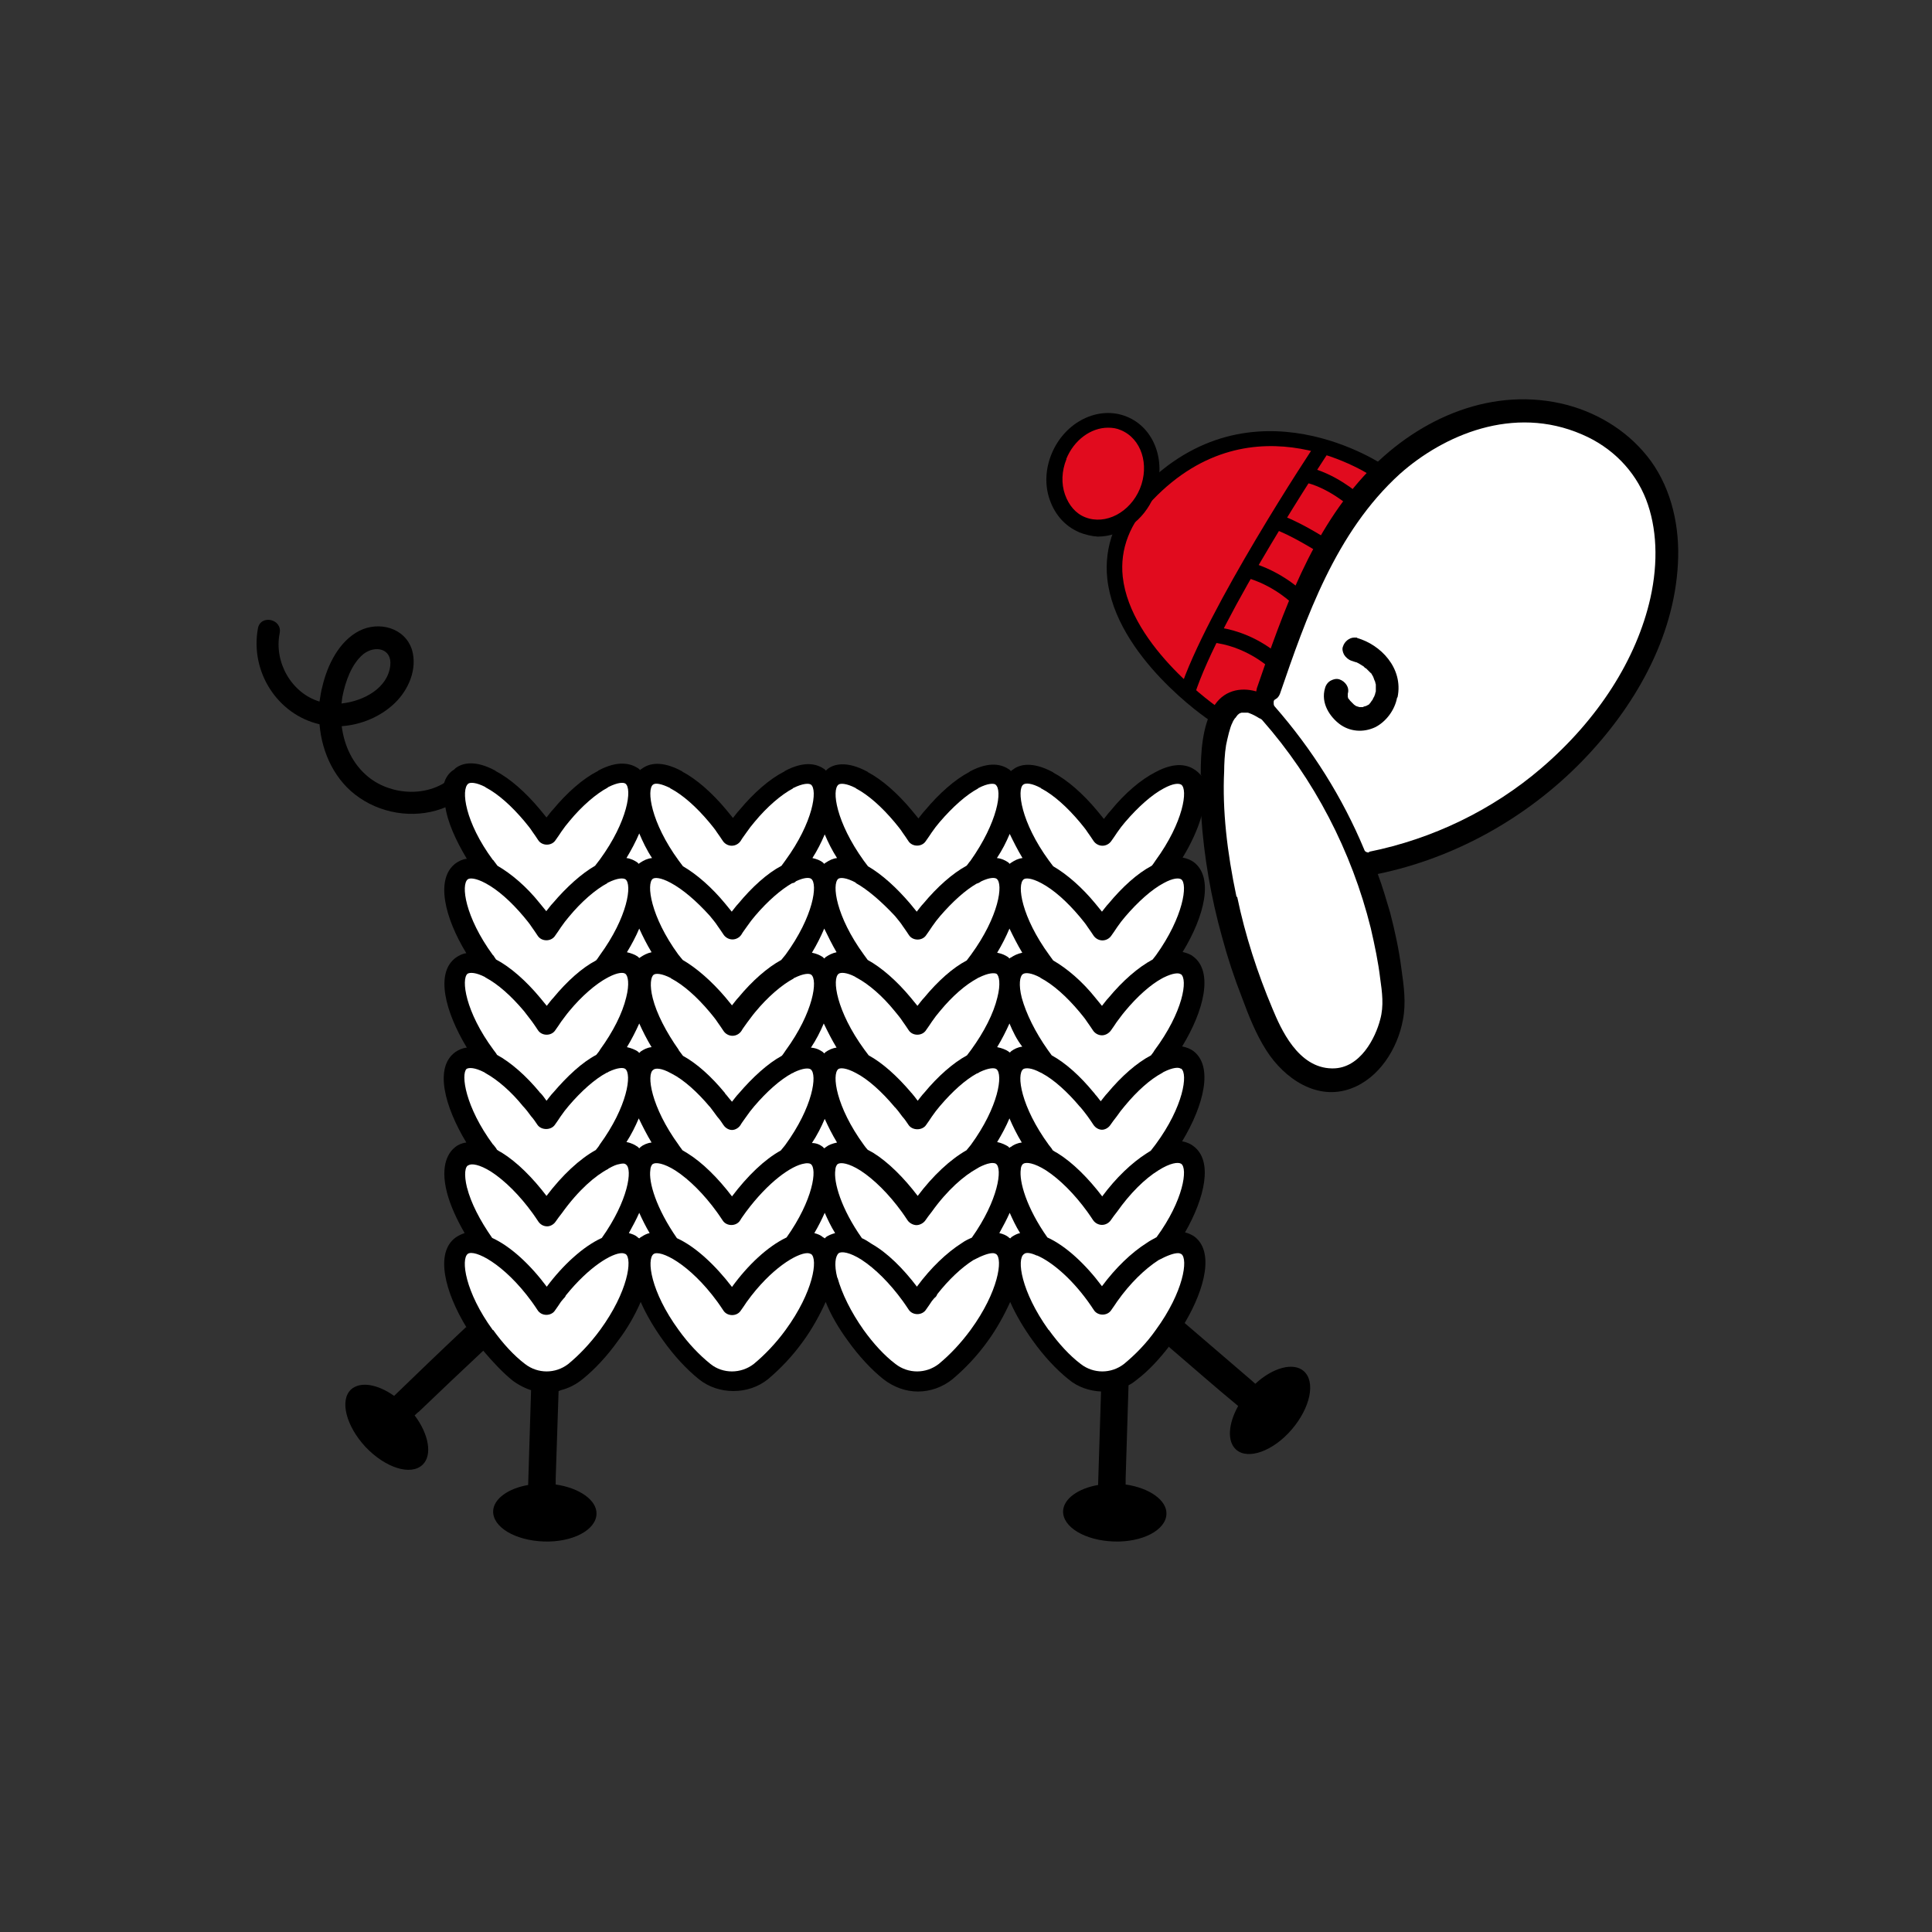 <?xml version="1.0" encoding="UTF-8"?>
<svg id="Ebene_1" xmlns="http://www.w3.org/2000/svg" version="1.1" viewBox="0 0 800 800">
  <rect x="0" y="0" width="800" height="800" fill="#333333" stroke="none"/>
  <!-- Generator: Adobe Illustrator 29.6.1, SVG Export Plug-In . SVG Version: 2.1.1 Build 9)  -->
  <path d="M571.8,195.8s-52.6-37.1-97,9c-42.2,43.8,28.3,91.3,28.3,91.3l18.5-4.9,11-27.3,7.7-24.9,11.6-22.2,20-21Z" fill="#e10b1e"/>
  <path d="M501.5,298.7l3.5-5.3c-.4-.2-36.9-25.3-40.1-54.6-1.2-11.4,2.9-22.2,12.4-31.8,41.8-43.6,90.7-10,92.7-8.6l3.7-5.3c-.6-.4-55.4-38.1-101.1,9.4-10.8,11.2-15.5,23.8-14.1,37.1,3.5,32.2,41.2,58.1,43,59.1Z"/>
  <g>
    <ellipse cx="456.8" cy="196.5" rx="22.8" ry="19.6" transform="translate(102 544.8) rotate(-67.7)" fill="#e10b1e"/>
    <path d="M446.9,220.4c-5.7-2.4-10-7.1-12.2-13.4-2.2-6.1-1.8-13,.8-19.2,5.5-13.2,19.4-20,31-15.3,11.8,4.7,16.9,19.4,11.4,32.8-4.3,10.4-13.7,16.9-23.4,16.9-2.6-.2-5.1-.8-7.7-1.8ZM441.6,190.1c-2,4.9-2.2,10.2-.6,14.7,1.6,4.5,4.5,7.9,8.4,9.4,8.4,3.3,18.5-2,22.6-11.8,4.1-10,.6-20.8-7.9-24.3-1.8-.8-3.5-1-5.3-1-7.1,0-14.1,5.1-17.3,13Z"/>
  </g>
  <path d="M528.2,262.8" fill="none" stroke="#000" stroke-miterlimit="10" stroke-width="6.5"/>
  <path d="M494.6,287.9c10.2-32.2,55.4-100.5,56-101.3l-5.3-3.5c-2,2.7-46.1,69.7-56.8,102.9l6.1,2Z"/>
  <path d="M558.8,209.6l4.3-4.7c-.4-.4-10.4-9.2-22.2-11.6l-1.2,6.3c10,2,19,10,19,10Z"/>
  <path d="M546.1,228.8l3.5-5.5c-.6-.4-12.8-8.2-20.6-10.4l-1.8,6.1c6.9,2.2,18.9,9.8,18.9,9.8Z"/>
  <path d="M535.7,250.4l4.7-4.5c-.4-.4-9.2-9.4-23.2-13.2l-1.8,6.3c12.4,3.3,20.2,11.4,20.2,11.4Z"/>
  <path d="M525.1,276l4.5-4.7c-.4-.4-10.8-10.2-27.3-11.8l-.6,6.5c13.9,1.4,23.2,10,23.4,10Z"/>
  <path d="M497.2,320.9v-.4c0-9,.6-19.4,5.1-27.5,4.1-7.1,11.2-8.6,17.9-6.7,0-.4.2-.8.2-1.2,11-32,22.6-65.4,46.5-90.3,21.2-22,51.6-35.1,82.1-27.1,13.7,3.7,26.1,11.6,34.6,23.2,8.8,12.2,12,27.7,11.2,42.4-1.6,31.2-18.3,59.9-39.7,81.9-22.8,23.4-52.6,40.1-84.6,46.7,2,5.3,3.5,10.6,5.1,15.9,2,7.7,3.7,15.5,4.7,23.4,1,7.1,2,14.1.6,21.2-2.2,11.8-9.8,24-21.4,28.3-14.1,5.3-27.7-4.1-35.1-15.7-4.3-6.7-7.3-14.3-10-21.6-3.3-8.4-6.1-16.9-8.4-25.5-4.5-16.1-7.5-33.2-8.6-50.1v-16.9Z"/>
  <path d="M514.9,296.8h0Z" fill="#fff"/>
  <path d="M566.9,352.7c26.3-5.3,51.1-17.3,71.3-34.6h0c23.6-20.2,39.5-45.2,45.2-70.5,3.3-14.9,2.7-29.1-1.8-40.8-4.7-12-14.1-21.6-26.5-26.9-28.5-12.4-57.5.4-75.4,16.3-26.7,24.2-38.9,59.7-49.7,91.1-.4,1-1,1.8-1.8,2.2s-.8.8-.8,1.4,0,1.2.4,1.6c15.5,17.7,28.1,37.7,37.1,59.3.2.8,1,1.2,1.8,1.2,0,0,.2,0,.2-.2ZM512.3,371.4c3.3,15.9,8.4,31.6,14.7,46.5,3.3,7.9,10.4,24.3,24.5,24.5h.4c11.4,0,17.7-12.8,19.6-20.2,1.6-5.7.8-11.4,0-17.1-.8-6.7-2.2-13.4-3.9-20.8-7.9-31.8-23.4-61.7-45-86.2h0c-.2-.2-.4-.4-.6-.4l-.2-.2h-.2c-1.6-1-2.7-1.6-4.3-2.2-.4-.2-.6-.2-1-.2h-2c-.4,0-.8.2-1.2.4l-.2.2c-.2.2-.4.2-.6.6-.2.2-.4.4-.6.8l-.2.2-.2.2c-.4.6-.8,1.2-1,1.8-1,1.8-2,6.3-2.6,9.2-.6,3.5-.8,8.2-.8,10.8-.8,16.1,1.2,33.6,5.1,52Z" fill="#fff"/>
  <path d="M578.5,288.9c-1,5.3-4.7,10-9,12.2-5.1,2.4-10.6,1.8-14.7-1.2-3.9-2.9-8.1-8.6-6.1-15.1.4-1.4,1.4-2.6,2.6-3.1.8-.4,2-.8,3.3-.4,2.4.8,4.3,3.3,3.5,5.9v1.4c0,.2.2.4.2.6s0,.2.2.2c.2.2.4.6.6.8l.2.2,1,1,.2.2.2.2c.2.2.4.2.6.4,0,0,.2.2.4.2,0,0,.4.2.6.2s.4.2.6.2h1.4l.4-.2c.2,0,.4-.2.6-.2h.2c.2,0,.2-.2.4-.2s.2-.2.4-.2.2-.2.4-.2c0,0,.2,0,.2-.2l.2-.2c.2-.2.4-.4.6-.8l.6-.8c.2-.2.2-.6.4-.8l.2-.4s.2-.2.2-.4c.2-.4.4-1,.4-1.4h0c.2-.2.2-.4.2-.8v-2.6c-.2-.4-.2-1-.4-1.4l-.2-.4h0c-.2-.4-.2-.8-.4-1v-.2c-.2-.4-.6-1-.8-1.4h0s0-.2-.2-.2h0l-.2-.2-.2-.2c-.4-.4-.6-.6-1-1-.2-.2-.4-.4-.6-.6-.2,0-.2-.2-.4-.2l-.2-.2h0s-.2,0-.2-.2h0l-.2-.2c-1-.6-1.8-1.2-2.7-1.6l-.4-.2h-.2c-.6-.2-1.2-.4-1.8-.6-1.2-.4-2.4-1.4-3.1-2.6-.6-1.2-.8-2.4-.4-3.3.6-2,2.6-3.7,4.7-3.7s.8,0,1.2.2c9.6,2.7,19.2,12.4,16.7,24.5Z"/>
  <path d="M568.3,286.2v-.4.4h0Z"/>
  <path d="M193,549.5c-10,9.4-20,19-29.8,28.5-6.9-4.9-14.1-6.1-17.9-2.6-4.7,4.5-2,15.1,6.1,23.8,8.2,8.6,18.7,12,23.6,7.3,4.1-3.9,2.6-12.6-3.3-20.4.6-.6,1.2-1.2,1.8-1.6,8.8-8.4,17.7-16.9,26.7-25.3-.2,0,11.4-17.9-7.1-9.6ZM219.9,575.8c-.4,13-.8,26.1-1.2,39.1-8.2,1.4-14.3,5.7-14.5,10.8-.2,6.7,9.2,12.2,21,12.6,11.8.4,21.6-4.7,21.8-11.4.2-5.7-7.1-10.8-16.9-12.2v-2.4c.4-12.2.8-24.2,1.2-36.3.4,0-7.1-16.3-11.4-.2ZM455.9,576.6c-.4,12.8-.8,25.5-1.2,38.3-8.2,1.4-14.3,5.7-14.5,10.8-.2,6.7,9.2,12.2,21,12.6,11.8.4,21.6-4.7,21.8-11.4.2-5.7-7.1-10.8-16.9-12.2v-2.4c.4-13,.8-25.7,1.2-38.7.4,0-10.8-14.3-11.4,2.9ZM484,557.7c9.6,8.2,19,16.5,28.7,24.5-4.1,7.3-4.7,14.7-.8,18.1,4.9,4.3,15.3.6,23-8.4s10-19.8,4.9-24.2c-4.3-3.7-12.8-1.4-20,5.3-.6-.6-1.2-1-1.8-1.6-9.2-7.9-18.3-15.7-27.5-23.6.2.2-16.3-2.2-6.5,9.8Z"/>
  <g>
    <path d="M497.6,337.6c-1.6,5.7-4.3,11.6-7.9,17.5,2,.4,3.3,1,4.5,1.8,8.6,6.3,4.5,22.6-4.5,37.3,1.8.4,3.3,1,4.3,1.8,8.6,6.3,4.5,22.6-4.5,37.3,2,.4,3.3,1,4.5,1.8,8.6,6.3,4.5,22.6-4.5,37.5,2.2.4,3.7,1.2,4.7,2,8.2,6.1,4.7,21.4-3.5,35.7,1.6.4,2.7,1,3.7,1.6,8.4,6.1,4.7,21.4-3.7,35.7l-6.5,9.8c-4.1,5.3-8.6,10.2-13.2,13.7-1,.8-2,1.6-3.1,2.2,0,0-4.5,2.6-11.8,2.9-4.9-.2-9.8-1.8-13.7-5.1-5.1-4.1-10.2-9.6-14.7-15.9-3.7-5.1-7.1-10.8-9.4-16.1-2.4,5.3-5.5,11-9.2,16.1-4.5,6.3-9.6,11.6-14.7,15.9-4.1,3.3-9.2,5.1-14.3,5.1s-10-1.8-14.3-5.1c-5.1-4.1-10.2-9.6-14.7-15.9-3.9-5.3-7.1-10.8-9.2-16.1-2.4,5.3-5.5,11-9.2,16.1-4.5,6.3-9.6,11.6-14.7,15.9-4.1,3.3-9.2,4.9-14.3,4.9s-10.2-1.6-14.3-4.9c-5.1-4.1-10.2-9.6-14.7-15.9-3.7-5.1-7.1-10.8-9.4-16.1-2.4,5.5-5.5,11-9.4,16.1-4.5,6.3-9.6,11.8-14.7,15.9-2.7,2.2-5.7,3.7-8.8,4.5-4.9,2.2-12,.2-12,.2-2.7-.8-5.5-2.2-8.1-4.1-4.1-3.3-8.2-7.7-12.2-12.4l-6.9-9.6c-9-14.7-13.2-31-4.5-37.3,1.2-.8,2.4-1.4,3.7-1.8-3.3-5.7-5.9-11.4-7.3-16.7-3.1-12,1-17.1,3.5-19,1-.8,2.6-1.6,4.5-1.8-9-14.9-13.4-31.2-4.5-37.5,1.2-.8,2.7-1.6,4.7-1.8-9-14.9-13.2-31-4.5-37.3,1.2-.8,2.6-1.6,4.3-1.8-9-14.7-13-31-4.3-37.3,1.2-.8,2.6-1.6,4.5-1.8-4.5-7.5-8.1-15.3-9-22.2-3.3-11.2,3.7-14.7,3.7-14.7.2-.2.4-.4.6-.6,2.9-2.2,8.1-3.5,16.5,1l.2.2c5.9,3.1,12.4,8.8,18.3,15.9,1,1.2,1.8,2.2,2.7,3.3,1-1.2,1.8-2.4,2.7-3.3,5.9-7.1,12.4-12.8,18.5-15.9,0,0,.2,0,.2-.2,8.4-4.5,13.5-2.9,16.5-1,.2.2.6.4.8.8.2-.2.4-.4.8-.6,2.9-2.2,8.1-3.5,16.5,1,.2,0,.2.2.2.2,5.9,3.1,12.4,8.8,18.3,15.9,1,1.2,1.8,2.2,2.7,3.3,1-1.2,1.8-2.4,2.7-3.3,5.9-7.1,12.4-12.8,18.5-15.9,0,0,.2,0,.2-.2,8.4-4.5,13.5-2.9,16.5-.8l.6.6.6-.6c2.7-2.2,8.1-3.5,16.5,1,.2,0,.2.2.2.2,5.9,3.1,12.4,8.8,18.3,15.9,1,1.2,1.8,2.2,2.7,3.3,1-1.2,1.8-2.4,2.7-3.3,5.9-7.1,12.4-12.8,18.3-15.9,0,0,.2,0,.2-.2,8.4-4.5,13.5-2.9,16.5-.8.2.2.4.4.6.6.2-.2.4-.4.8-.6,2.7-2.2,8.1-3.5,16.5,1,0,0,.2,0,.2.2,5.9,3.1,12.4,8.8,18.3,15.9,1,1.2,1.8,2.2,2.7,3.3,1-1.2,1.8-2.4,2.7-3.3,5.9-7.3,12.6-13,18.7-16.1,8.4-4.5,13.5-2.9,16.5-.8,1.2.8,2.7,2.6,2.9,2.7,3.5,7.3,0,15.9,0,15.9Z"/>
    <g>
      <path d="M514.9,296.8h0Z" fill="#fff"/>
      <path d="M263.9,512.2c.2.2.4.4.8.6.2-.2.4-.4.8-.6,1.2-.8,2.4-1.4,3.5-1.6-1.6-2.7-3.1-5.7-4.3-8.4-1.2,2.7-2.7,5.5-4.3,8.4,1.4.4,2.6.8,3.5,1.6Z" fill="#fff"/>
      <path d="M341.5,512.8c.2-.2.4-.4.6-.6.8-.6,2.2-1.2,3.7-1.6-1.8-2.9-3.1-5.7-4.3-8.4-1.2,2.7-2.7,5.7-4.3,8.4,1.4.4,2.6.8,3.7,1.8.2,0,.4.2.6.4Z" fill="#fff"/>
      <path d="M379.8,532.6c5.7-7.7,12.2-13.9,18.5-17.9,1.4-1,2.7-1.6,4.1-2.2,11-15.5,12.8-28.7,10-30.6-.6-.4-1.8-.4-2.6-.2-1.2.2-2.7.8-4.3,1.6-.4.2-.6.4-1,.6-5.3,2.9-12.2,8.8-18.7,17.9-1,1.2-1.8,2.4-2.6,3.5-.8,1.2-2.4,2-3.7,2s-2.9-.8-3.7-2-1.6-2.4-2.4-3.5c-5.3-7.3-11.4-13.4-17.1-17.1-4.9-3.1-8.2-3.5-9.4-2.7-.6.4-1,1.6-1,2.4-.8,5.1,2.4,16.1,11,28.3,1.4.6,2.6,1.4,4.1,2.4,6.5,3.7,13,10.2,18.7,17.7Z" fill="#fff"/>
      <path d="M417.5,512.2c.2.2.4.4.8.6l.6-.6c1.2-.8,2.4-1.4,3.5-1.6-1.8-2.9-3.1-5.7-4.3-8.4-1.2,2.7-2.7,5.5-4.3,8.4,1.8.4,2.9,1,3.7,1.6Z" fill="#fff"/>
      <path d="M277.6,365.5c-4.1-2.2-6.5-2.2-7.3-1.6-2.7,2-1,15.5,10.6,31.4.6.8,1.2,1.4,1.8,2.2,5.7,3.3,12,8.8,17.7,15.5,1,1.2,1.8,2.2,2.7,3.3,1-1.2,1.8-2.4,2.7-3.3,5.7-6.9,12-12.4,17.7-15.5.6-.8,1.2-1.4,1.8-2.2,11.6-15.9,13.4-29.3,10.6-31.4-.8-.6-2.9-.6-6.3,1l-.2.2c-.4.4-1,.6-1.4.6-4.7,2.7-10.2,7.5-15.3,13.5-1.2,1.4-2.2,2.7-3.3,4.3-.8,1.2-1.8,2.4-2.4,3.5-.8,1.2-2.2,2-3.7,2s-2.9-.8-3.7-2-1.6-2.4-2.4-3.5c-1-1.6-2.2-2.9-3.3-4.3-5.5-6.1-11.2-11-16.3-13.7Z" fill="#fff"/>
      <path d="M281,474.1c.6.8,1.2,1.6,1.6,2.2.6.4,1.4.8,2,1.2,6.3,3.9,12.8,10.4,18.5,17.9,6.5-8.6,13.5-15.3,20.2-19,.6-.8,1.2-1.4,1.8-2.2,11.6-15.9,13.4-29.3,10.6-31.4-.8-.6-3.1-.6-6.9,1.2-.2.2-.6.4-.8.4-4.9,2.6-10.6,7.7-15.7,13.7-1.2,1.4-2.2,2.7-3.3,4.3-.8,1.2-1.8,2.4-2.4,3.5-.8,1.2-2.2,2-3.5,2s-2.7-.8-3.5-2-1.6-2.4-2.6-3.5c-1-1.4-2-2.7-2.9-3.9,0-.2-.2-.2-.2-.2-5.1-6.1-10.8-11.2-15.7-13.7-.2,0-.2-.2-.4-.2-3.9-2.2-6.5-2.2-7.3-1.4-2.9,1.8-1,15.3,10.6,31.2Z" fill="#fff"/>
      <path d="M340.7,474.9c.2.2.4.4.6.6.2-.2.6-.4.8-.6,1-.8,2.6-1.4,4.5-1.8-2-3.3-3.7-6.7-5.1-9.8-1.4,3.3-3.1,6.7-5.3,10,2,0,3.5.8,4.5,1.6Z" fill="#fff"/>
      <path d="M400.2,476.3c.6-.8,1.2-1.4,1.8-2.2,11.6-15.9,13.4-29.3,10.6-31.4-.8-.6-3.1-.6-6.9,1.2-.4.2-.8.6-1.2.6-4.9,2.7-10.2,7.5-15.3,13.5-1.2,1.4-2.2,2.7-3.3,4.3-.8,1.2-1.6,2.4-2.4,3.5-1.6,2.4-5.7,2.4-7.3,0-.8-1.2-1.6-2.4-2.6-3.5-1-1.4-2-2.7-3.1-3.9-.2,0-.2-.2-.2-.2-5.3-6.3-11-11.4-15.9-13.9-4.1-2.2-6.5-2.2-7.3-1.6-2.7,2.2-1,15.5,10.6,31.4.6.8,1,1.4,1.6,2,.8.4,1.4.8,2.2,1.2,6.3,3.9,12.8,10.4,18.5,17.9,6.3-8.4,13.5-15.1,20.2-18.9Z" fill="#fff"/>
      <path d="M405.3,404.8c-.2,0-.4.2-.4.2-5.1,2.7-10.6,7.5-15.7,13.7-1.2,1.4-2.2,2.7-3.3,4.3-.8,1.2-1.6,2.4-2.4,3.5-1.6,2.6-5.7,2.6-7.3,0-.8-1.2-1.6-2.4-2.4-3.5-1-1.6-2.2-2.9-3.3-4.3-5.1-6.3-10.6-11-15.5-13.7-.4-.2-.8-.4-1-.6-3.5-1.8-5.9-1.8-6.7-1.2-2.9,2-1,15.5,10.6,31.4.6.8,1.2,1.6,1.8,2.4,5.7,3.1,11.8,8.6,17.5,15.3,0,.2.2.2.2.2,1,1.2,1.8,2.2,2.6,3.3,1-1.2,1.8-2.4,2.7-3.3,5.7-6.9,12-12.4,17.7-15.5.6-.8,1.2-1.6,1.8-2.4,5.3-7.3,9.2-14.9,10.8-21.6,1.4-5.5.8-9-.4-9.8-1-.4-3.3-.4-7.3,1.6Z" fill="#fff"/>
      <path d="M341.3,384.5c-1.4,3.3-3.1,6.7-5.1,10,2,.4,3.3,1,4.5,1.8l.6.6.6-.6c1.2-.8,2.6-1.6,4.5-2-1.8-3.1-3.5-6.5-5.1-9.8Z" fill="#fff"/>
      <path d="M340.7,435.6c.2.2.4.4.6.6.2-.2.4-.4.6-.6,1.2-.8,2.7-1.6,4.5-1.8-2-3.3-3.7-6.7-5.3-10-1.4,3.3-3.1,6.7-5.3,10,2.4.2,3.7,1,4.9,1.8Z" fill="#fff"/>
      <path d="M281,434.8c.6.8,1.2,1.6,1.8,2.4,5.7,3.1,11.8,8.6,17.3,15.3q.2.2.2.4l.2.2.2.2c.8,1,1.6,2,2.4,2.9,1-1.2,1.8-2.4,2.7-3.3,5.9-6.9,12.2-12.6,17.9-15.7.6-.6,1-1.4,1.6-2.2,11.6-15.9,13.4-29.3,10.6-31.4-.8-.6-3.1-.6-7.1,1.4,0,0-.2,0-.2.2-4.9,2.6-10.8,7.7-15.9,13.9-1.2,1.4-2.2,2.9-3.3,4.3-.8,1.2-1.8,2.4-2.4,3.5-.8,1.2-2.2,2-3.7,2s-2.9-.8-3.7-2-1.6-2.4-2.4-3.5c-1-1.6-2.2-2.9-3.3-4.3-5.3-6.3-10.8-11.2-15.9-13.9-.2,0-.2-.2-.2-.2-3.9-2-6.3-2-7.1-1.4-1.2.8-1.8,4.3-.4,9.8,1.6,6.3,5.5,13.9,10.8,21.4Z" fill="#fff"/>
      <path d="M340.7,357.1l.6.6c.2-.2.4-.4.8-.6,1.2-.8,2.7-1.6,4.5-1.8-2-3.1-3.7-6.5-5.1-9.8-1.4,3.3-3.1,6.7-5.1,9.8,1.8.4,3.3,1,4.3,1.8Z" fill="#fff"/>
      <path d="M354.4,365.5c-4.1-2.2-6.5-2.2-7.3-1.6-2.7,2.2-1,15.5,10.6,31.4.6.8,1,1.4,1.6,2.2,5.7,3.1,12.2,8.8,17.9,15.7,1,1.2,1.8,2.2,2.7,3.3,1-1.2,1.8-2.4,2.7-3.3,5.7-6.9,11.8-12.4,17.7-15.5.6-.8,1.2-1.6,1.8-2.4,11.6-15.9,13.4-29.3,10.6-31.4-.8-.6-2.9-.6-6.3,1-.6.4-1.2.8-2,1-4.7,2.7-10,7.5-15.1,13.4-1.2,1.4-2.2,2.7-3.3,4.3-.8,1.2-1.6,2.4-2.4,3.5-1.6,2.6-5.7,2.6-7.3,0-.8-1.2-1.6-2.4-2.4-3.5-1-1.6-2.2-2.9-3.3-4.3-5.7-6.1-11.4-11-16.3-13.7Z" fill="#fff"/>
      <path d="M417.5,357.1c.2.2.4.4.6.6.2-.2.4-.4.8-.6,1.2-.8,2.7-1.6,4.5-1.8-2-3.3-3.7-6.7-5.3-10-1.4,3.3-3.1,6.7-5.3,10,2,.2,3.5,1,4.7,1.8Z" fill="#fff"/>
      <path d="M418,384.5c-1.4,3.3-3.1,6.7-5.1,10,2,.4,3.3,1,4.5,1.8.2.2.4.4.6.6.2-.2.4-.4.6-.4,1.2-.8,2.7-1.6,4.7-2-2-3.3-3.7-6.7-5.3-10Z" fill="#fff"/>
      <path d="M418,423.8c-1.4,3.1-3.1,6.5-5.1,9.8,2,.4,3.5,1,4.7,1.8.2.2.4.4.6.4l.6-.6c1.2-.8,2.6-1.6,4.5-1.8-2.4-3.1-3.9-6.3-5.3-9.6Z" fill="#fff"/>
      <path d="M418,463.1c-1.4,3.3-3.1,6.5-5.1,9.8,2,.4,3.5,1.2,4.5,1.8l.6.6c.2-.2.4-.4.6-.4,1-.8,2.6-1.6,4.5-1.8-2-3.3-3.7-6.7-5.1-10Z" fill="#fff"/>
      <path d="M325.7,512.4c11-15.5,12.8-28.5,10-30.4-.6-.4-1.8-.4-2.6-.2-5.3.8-14.9,7.5-24.2,20-.8,1.2-1.8,2.4-2.4,3.5-1.6,2.6-5.7,2.6-7.3,0-.8-1.2-1.6-2.4-2.4-3.5-5.3-7.3-11.4-13.4-17.1-17.1-4.9-3.1-8.2-3.5-9.4-2.7-.6.4-1,1.6-1,2.4-.8,5.1,2.4,15.9,11,28.3,7.7,3.5,15.9,11.2,22.8,20.2,6.5-9,14.7-16.7,22.4-20.4Z" fill="#fff"/>
      <path d="M264.1,474.9c.2.2.4.4.6.6.2-.2.4-.4.6-.6,1-.8,2.6-1.6,4.5-1.8-2-3.3-3.7-6.7-5.3-10-1.4,3.3-3.1,6.7-5.1,9.8,2.2.4,3.5,1.2,4.7,2Z" fill="#fff"/>
      <path d="M264.1,435.4c.2.2.4.4.6.6.2-.2.4-.4.6-.6,1.2-.8,2.6-1.6,4.5-1.8-2-3.3-3.7-6.7-5.1-9.8-1.4,3.1-3.1,6.5-5.1,9.8,1.8.4,3.3,1,4.5,1.8Z" fill="#fff"/>
      <path d="M264.1,396.1l.6.6c.2-.2.4-.2.6-.4,1.2-.8,2.6-1.6,4.5-2-2-3.3-3.7-6.7-5.1-9.8-1.4,3.3-3.1,6.5-5.1,9.8,1.8.4,3.3,1,4.5,1.8Z" fill="#fff"/>
      <path d="M263.9,357.1l.6.6c.2-.2.4-.4.8-.6,1.2-.8,2.7-1.6,4.7-1.8-2.2-3.3-3.9-6.9-5.3-10.2-1.4,3.3-3.3,6.9-5.3,10.2,1.8.2,3.3,1,4.5,1.8Z" fill="#fff"/>
      <path d="M335.8,324.9c-.8-.6-3.3-.6-7.3,1.4,0,0-.2,0-.2.2-4.9,2.6-10.8,7.7-15.9,13.9-1.2,1.4-2.2,2.7-3.3,4.3-.8,1.2-1.8,2.4-2.4,3.5-.8,1.2-2.2,2-3.7,2s-2.9-.8-3.7-2-1.6-2.4-2.4-3.5c-1-1.6-2.2-2.9-3.3-4.3-5.3-6.3-10.8-11.2-15.9-13.9-.2,0-.2-.2-.2-.2-3.7-1.8-6.1-2.2-7.1-1.4-2.7,2-1,15.5,10.6,31.4.6.8,1.2,1.6,1.8,2.4,5.7,3.3,12,8.8,17.5,15.5,1,1.2,1.8,2.2,2.7,3.3,1-1.2,1.8-2.4,2.7-3.3,5.7-6.9,12-12.6,17.9-15.7.6-.8,1-1.4,1.6-2.2,11.6-15.9,13.4-29.3,10.6-31.4Z" fill="#fff"/>
      <path d="M412.3,324.9c-.8-.6-3.3-.6-7.1,1.4,0,0-.2,0-.2.2-4.9,2.6-10.6,7.7-15.9,13.9-1.2,1.4-2.2,2.7-3.3,4.3-.8,1.2-1.6,2.4-2.4,3.5-1.6,2.6-5.7,2.6-7.3,0-.8-1.2-1.6-2.4-2.4-3.5-1-1.6-2.2-2.9-3.3-4.3-5.3-6.3-10.8-11.2-15.9-13.9l-.2-.2c-3.9-2-6.3-2-7.1-1.4-2.9,2.2-1,15.5,10.4,31.4.6.8,1.2,1.6,1.8,2.4,5.7,3.3,11.8,8.8,17.5,15.5,1,1.2,1.8,2.2,2.7,3.3,1-1.2,1.8-2.4,2.7-3.3,5.9-7.1,12.2-12.6,17.9-15.7.6-.6,1-1.4,1.6-2,11.4-16.1,13.4-29.5,10.4-31.6Z" fill="#fff"/>
      <path d="M489.1,324.9c-1-.6-3.3-.6-7.3,1.6-4.9,2.6-10.6,7.7-15.9,13.9-1.2,1.4-2.2,2.7-3.3,4.3-.8,1.2-1.6,2.4-2.4,3.5-.8,1.2-2.2,2-3.7,2s-2.9-.8-3.7-2-1.6-2.4-2.4-3.5c-1-1.6-2.2-2.9-3.3-4.3-5.3-6.3-10.8-11.2-15.9-13.9q-.2,0-.2-.2c-3.7-2-6.3-2.2-7.3-1.4-2.7,2-1,15.5,10.6,31.4.6.8,1.2,1.6,1.8,2.4,5.7,3.3,12,8.8,17.5,15.5,1,1.2,1.8,2.2,2.7,3.3,1-1.2,1.8-2.4,2.7-3.3,5.7-6.9,12-12.6,17.9-15.7.6-.6,1-1.4,1.6-2.2,11.6-15.9,13.5-29.5,10.6-31.4Z" fill="#fff"/>
      <path d="M489.1,364.1c-1-.6-3.3-.6-7.3,1.6-4.9,2.6-10.6,7.7-15.9,13.9-1.2,1.4-2.2,2.7-3.3,4.3-.8,1.2-1.6,2.4-2.4,3.5-.8,1.2-2.2,2-3.7,2s-2.9-.8-3.7-2-1.6-2.4-2.4-3.5c-1-1.6-2.2-2.9-3.3-4.3-5.3-6.3-10.8-11.2-15.9-13.9-4.1-2.2-6.5-2.2-7.3-1.6-2.9,2.2-1,15.5,10.6,31.4.6.8,1.2,1.6,1.6,2.2,5.7,3.3,12,8.6,17.5,15.5,1,1.2,1.8,2.2,2.7,3.3,1-1.2,1.8-2.4,2.7-3.3,5.9-7.1,12.2-12.6,18.3-15.9.4-.6,1-1.2,1.4-1.8,11.4-15.9,13.2-29.5,10.4-31.4Z" fill="#fff"/>
      <path d="M488.9,403.4c-.8-.6-3.1-.6-7.1,1.4-.2,0-.2.2-.4.2-4.9,2.6-10.6,7.7-15.7,13.9-1.2,1.4-2.2,2.9-3.3,4.3-.8,1.2-1.6,2.4-2.4,3.5s-2.2,2-3.7,2-2.9-.8-3.7-2-1.6-2.4-2.4-3.5c-1-1.6-2.2-2.9-3.3-4.3-5.3-6.3-10.8-11.2-15.9-13.9q-.2,0-.2-.2c-3.7-2-6.3-2.2-7.3-1.4-1.2.8-1.8,4.3-.4,9.8,1.8,6.5,5.5,14.1,10.8,21.6.6.8,1,1.4,1.6,2.2,5.7,3.1,11.8,8.6,17.3,15.3l.2.2c.2.2.4.6.6.8.8.8,1.4,1.8,2.2,2.7,1-1.2,1.8-2.4,2.7-3.3,5.9-7.1,12.2-12.6,18.1-15.7.4-.6,1-1.2,1.4-2,12-16.1,13.9-29.5,11-31.6Z" fill="#fff"/>
      <path d="M488.9,442.5c-.8-.6-3.1-.6-7.1,1.4h0c-.2.2-.4.2-.6.4-4.9,2.6-10.4,7.5-15.5,13.7-1.2,1.4-2.2,2.7-3.3,4.3-1,1.2-1.8,2.4-2.6,3.5-.8,1.2-2.2,2-3.5,2s-2.7-.8-3.5-2c-.8-1.2-1.6-2.4-2.4-3.5-1-1.4-2-2.6-2.9-3.7l-.4-.4h0c-5.1-6.1-10.8-11.2-15.5-13.7-.2-.2-.4-.2-.8-.4-3.7-2-6.1-2-7.1-1.4-2.9,2.2-1,15.5,10.6,31.4.6.8,1.2,1.4,1.6,2.2.6.4,1.2.8,2,1.2,6.3,3.9,12.8,10.4,18.5,17.9,5.7-7.7,12.2-13.9,18.5-17.9.6-.4,1-.6,1.6-1,.6-.8,1.2-1.6,2-2.6,11.6-15.7,13.5-29.3,10.6-31.4Z" fill="#fff"/>
      <path d="M489.1,481.9c-1.2-.8-4.5-.4-9.4,2.7-5.7,3.5-11.8,9.6-17.1,17.1-1,1.2-1.8,2.4-2.6,3.5-.8,1.2-2.2,2-3.7,2s-2.9-.8-3.7-2-1.6-2.4-2.4-3.5c-5.3-7.3-11.4-13.4-17.1-17.1-4.9-3.1-8.2-3.5-9.4-2.7-.6.4-1,1.4-1,2.2-.8,5.1,2.4,16.1,11,28.3,7.7,3.5,15.9,11.2,22.6,20.2,5.7-7.7,12.2-13.9,18.5-17.9,1.4-1,2.7-1.6,4.1-2.4,11.2-15.3,13-28.5,10.2-30.4Z" fill="#fff"/>
      <path d="M434.3,550.7c4.1,5.7,8.6,10.6,13.2,14.1,5.3,4.1,12.6,4.1,17.9,0,4.5-3.7,9.2-8.4,13.2-14.1,11.6-15.9,13.4-29.3,10.6-31.4-.4-.2-.8-.4-1.4-.4-1.8,0-4.5,1-8.1,2.9-5.7,3.7-11.8,9.6-17.1,17.1-.8,1.2-1.6,2.4-2.4,3.5-1.6,2.6-5.7,2.6-7.3,0-.8-1.2-1.6-2.4-2.4-3.5-7.7-10.6-15.7-16.7-21-19h-.2c-2.6-1.2-4.5-1.4-5.3-.6-3.1,2-1.2,15.5,10.2,31.4Z" fill="#fff"/>
      <path d="M346.8,529.1c1.8,6.5,5.5,14.1,10.8,21.6,4.1,5.7,8.6,10.6,13.2,14.1,5.3,4.1,12.6,4.1,17.9,0,4.5-3.7,9-8.4,13.2-14.1,11.6-15.9,13.4-29.3,10.6-31.4-.4-.2-.8-.4-1.4-.4-1.8,0-4.5,1-8.1,2.9-4.9,3.1-10.2,8.1-14.9,14.1-.2.6-.6,1.2-1.2,1.6-.4.4-.6.8-1,1.2-.8,1.2-1.6,2.4-2.4,3.5-1.6,2.6-5.7,2.6-7.3,0-.8-1.2-1.6-2.4-2.4-3.5-5.3-7.3-11.4-13.4-17.1-17.1-4.9-3.1-8.2-3.5-9.4-2.7-1.4,1.2-2,4.7-.6,10.2Z" fill="#fff"/>
      <path d="M281,550.7c4.1,5.7,8.6,10.4,13.2,14.1,5.1,4.1,12.6,4.1,17.9,0,4.5-3.7,9.2-8.6,13.2-14.1,11.6-15.9,13.4-29.3,10.6-31.4-.4-.2-1-.4-1.6-.4-4.3,0-15.1,6.3-25.1,20.2-.8,1.2-1.6,2.4-2.4,3.5-1.6,2.6-5.7,2.6-7.3,0-.8-1.2-1.6-2.4-2.4-3.5-11.6-15.9-23.8-21.8-26.5-19.8-2.9,2.2-1.2,15.5,10.4,31.4Z" fill="#fff"/>
      <path d="M204.2,550.7c4.1,5.7,8.6,10.6,13.2,14.1,5.3,4.1,12.6,4.1,17.9,0,4.5-3.7,9-8.4,13.2-14.1,11.6-15.9,13.4-29.3,10.6-31.4-.4-.2-1-.4-1.6-.4-4.1,0-13.5,5.5-23.2,17.5-.2.6-.6,1-1,1.4s-.6.8-1,1.2c-.8,1.2-1.6,2.4-2.4,3.5-1.6,2.6-5.7,2.6-7.3,0-.8-1.2-1.6-2.4-2.4-3.5-11.6-15.9-23.8-21.8-26.5-19.8-2.9,2.2-1.2,15.7,10.4,31.6Z" fill="#fff"/>
      <path d="M193.4,491.8c1.6,6.3,5.3,13.5,10.4,20.8,7.7,3.5,15.9,11.2,22.6,20.2,6.7-9,15.1-16.7,22.8-20.2,11-15.5,12.8-28.5,10-30.4-.6-.6-1.8-.4-2.6-.2-1.4.2-2.7.8-4.5,1.8,0,0-.2,0-.2.2-5.3,2.7-12.4,8.8-19.2,18.3-1,1.2-1.8,2.4-2.6,3.5-.8,1.2-2.2,2-3.5,2h0c-1.6,0-2.9-.8-3.7-2s-1.6-2.4-2.4-3.5c-5.3-7.3-11.4-13.4-17.1-17.1-4.9-3.1-8.2-3.5-9.4-2.7-1.4.4-2,3.7-.6,9.4Z" fill="#fff"/>
      <path d="M204.2,473.9c.6.8,1.2,1.4,1.6,2.2.6.4,1.2.8,2,1.2,6.3,3.9,12.8,10.4,18.5,17.9,6.5-8.6,13.7-15.3,20.4-19,.6-.8,1.2-1.4,1.6-2.2,11.6-15.9,13.4-29.3,10.6-31.4-.8-.6-3.1-.6-6.9,1.2-.2.2-.6.4-.8.4-4.9,2.6-10.6,7.7-15.7,13.7-1.2,1.4-2.2,2.7-3.3,4.3-.8,1.2-1.6,2.4-2.4,3.5-1.6,2.4-5.7,2.4-7.3,0-.8-1.2-1.6-2.4-2.6-3.5-1-1.4-2-2.7-3.1-3.9l-.2-.2c-4.9-6.1-10.6-11-15.5-13.7-.2-.2-.4-.2-.6-.4-3.9-2-6.3-2-7.3-1.4-2.4,2.2-.6,15.7,11,31.4Z" fill="#fff"/>
      <path d="M204.4,434.8c.4.6,1,1.2,1.4,2,5.7,3.1,12,8.6,17.7,15.5,0,.2.2.2.2.2,1,1,1.8,2.2,2.6,3.3,1-1.2,1.8-2.4,2.7-3.3,5.9-6.9,12-12.6,17.9-15.7.6-.8,1.2-1.4,1.6-2.2,5.3-7.3,9.2-14.9,10.8-21.6,1.4-5.5.8-9-.4-9.8-.8-.6-3.1-.6-6.9,1.4-.2,0-.2.2-.4.2h0c-4.9,2.6-10.8,7.7-15.9,13.9-1.2,1.4-2.2,2.9-3.3,4.3-.8,1.2-1.6,2.4-2.4,3.5-1.6,2.6-5.7,2.6-7.3,0-.8-1.2-1.6-2.4-2.4-3.5-1.2-1.6-2.2-2.9-3.3-4.3-5.3-6.3-10.8-11.2-15.9-13.9,0,0-.2,0-.2-.2-3.9-2-6.3-2-7.3-1.4-2.7,2.2-1,15.7,10.8,31.6Z" fill="#fff"/>
      <path d="M204.2,395.5c.4.6.8,1.2,1.2,1.8,5.9,3.1,12.4,8.8,18.3,15.9,1,1.2,1.8,2.2,2.7,3.3,1-1.2,1.8-2.4,2.7-3.3,5.7-6.9,11.8-12.4,17.7-15.5.6-.6,1-1.4,1.6-2.2,11.6-15.9,13.4-29.3,10.6-31.4-1-.6-3.3-.6-7.3,1.4,0,0-.2,0-.2.2-4.9,2.6-10.8,7.7-15.9,13.9-1.2,1.4-2.2,2.7-3.3,4.3-.8,1.2-1.6,2.4-2.4,3.5-1.6,2.6-5.7,2.6-7.3,0-.8-1.2-1.6-2.4-2.4-3.5-1-1.6-2.2-2.9-3.3-4.3-5.3-6.3-10.8-11.2-15.9-13.9-4.1-2.2-6.5-2.2-7.3-1.6-2.9,2.2-1.2,15.5,10.4,31.4Z" fill="#fff"/>
      <path d="M204.2,356.1c.6.8,1.2,1.6,1.8,2.4,5.7,3.3,12,8.6,17.5,15.5,1,1.2,1.8,2.2,2.7,3.3,1-1.2,1.8-2.4,2.7-3.3,5.7-6.7,11.8-12.2,17.5-15.5.6-.8,1.2-1.6,2-2.6,11.6-15.9,13.4-29.3,10.6-31.4-.8-.6-3.1-.6-7.1,1.4,0,0-.2,0-.2.2-4.9,2.6-10.8,7.7-15.9,13.9-1.2,1.4-2.2,2.7-3.3,4.3-.8,1.2-1.6,2.4-2.4,3.5-1.6,2.6-5.7,2.6-7.3,0-.8-1.2-1.6-2.4-2.4-3.5-1-1.6-2.2-2.9-3.3-4.3-5.3-6.3-10.8-11.2-15.9-13.9,0,0-.2,0-.2-.2-3.9-2-6.3-2-7.1-1.4-3.1,2.4-1.4,15.9,10.2,31.6Z" fill="#fff"/>
    </g>
  </g>
  <path d="M192.6,319.9c-.2.2-.6.2-.8.4-1.4-.4-2.9,0-4.3,1.2-9.4,8.8-25.3,8.1-35,.2-6.5-5.3-10-13-11-21,8.1-.6,16.1-3.9,22-9.6,5.7-5.5,9.4-14.1,7.1-22-2.9-9.2-13.7-12-21.8-7.9-8.4,4.3-13.2,14.1-15.3,23-.6,2-.8,4.1-1.2,6.3-11.6-3.5-18.9-16.3-16.5-28.3,1.2-5.9-7.9-7.9-9-2-3.3,18.1,8.2,35.7,25.5,39.7,1,12,6.5,23.6,16.5,30.4,10.6,7.3,24.7,8.8,36.3,3.7M141.4,291.3c.2-1,.2-2,.4-2.9,1.2-6.1,3.7-13.4,8.6-17.5,4.9-3.9,12-2.4,11.2,4.7-1,9.2-10.8,14.7-20.2,15.7Z"/>
</svg>